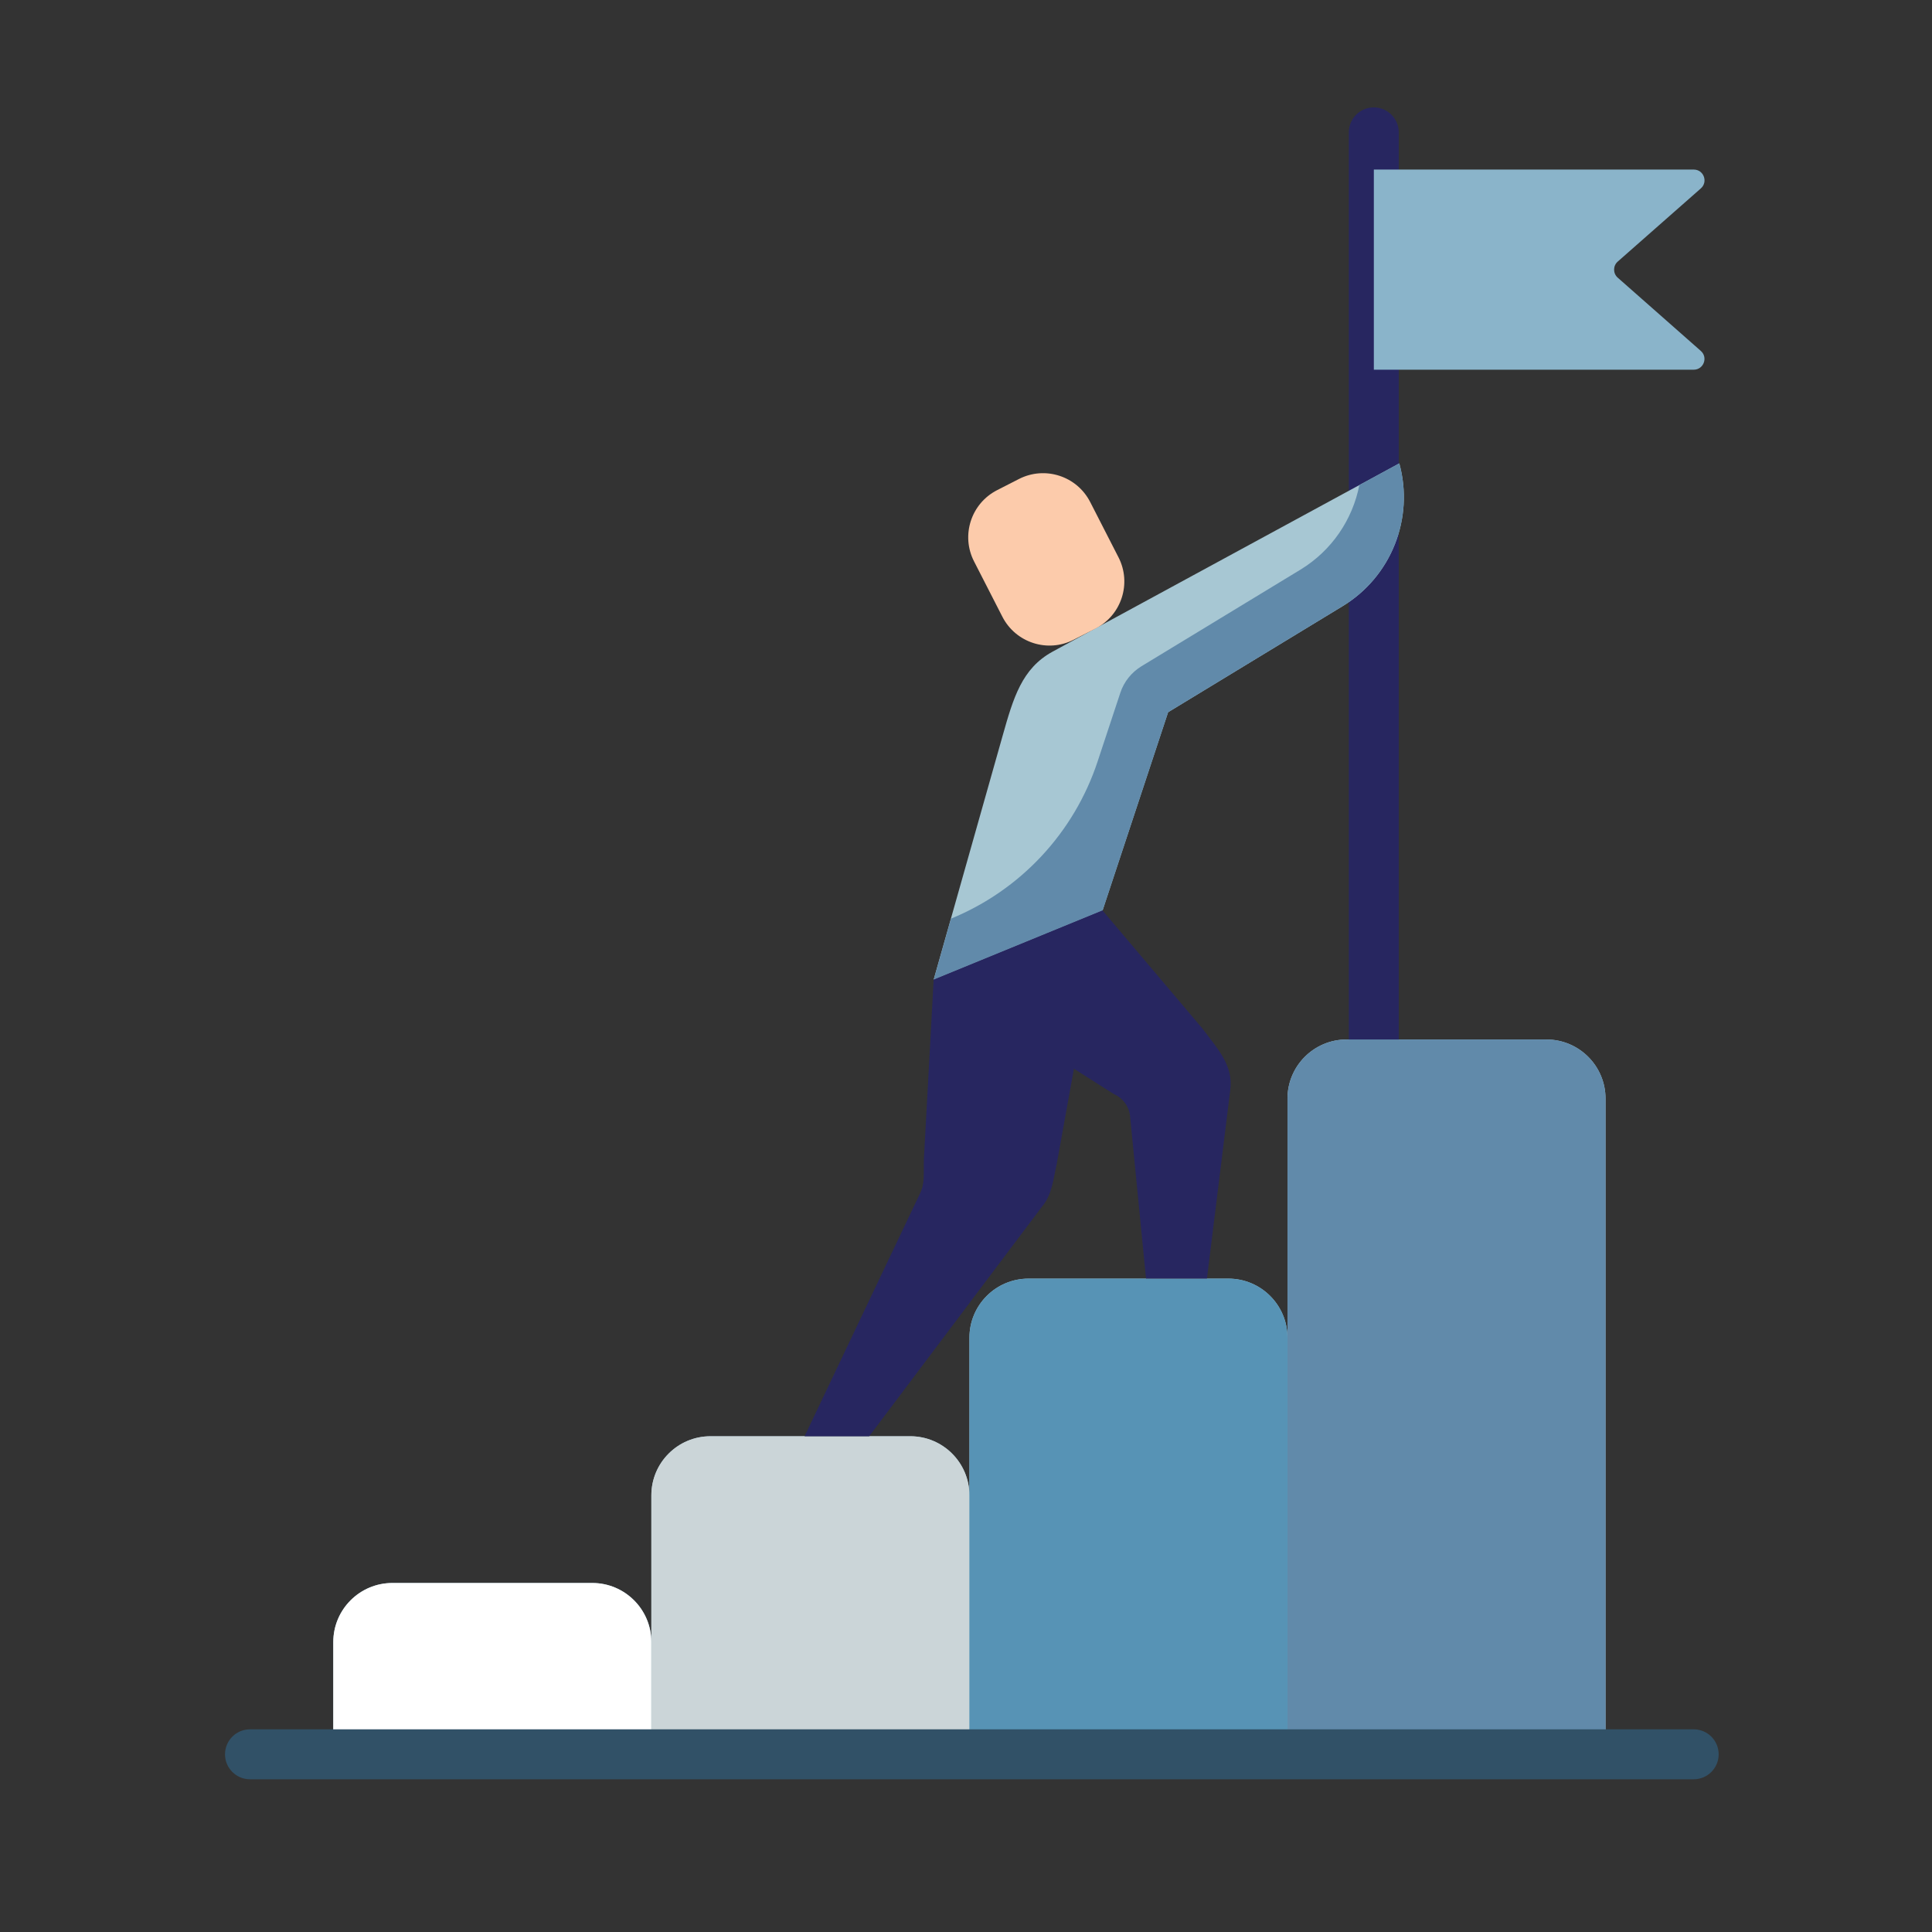 <?xml version="1.0" encoding="utf-8"?>
<!-- Generator: Adobe Illustrator 24.1.3, SVG Export Plug-In . SVG Version: 6.00 Build 0)  -->
<svg version="1.1" id="Layer_1" xmlns="http://www.w3.org/2000/svg" xmlns:xlink="http://www.w3.org/1999/xlink" x="0px" y="0px"
	 viewBox="0 0 396.85 396.85" style="enable-background:new 0 0 396.85 396.85;" xml:space="preserve">
<rect x="0" y="0" width="396.85" height="396.85" fill="#333333" stroke="none"/>
<style type="text/css">
	.st0{fill:#272660;}
	.st1{fill:#A23B3E;}
	.st2{fill:#111232;}
	.st3{fill:#FDE5CE;}
	.st4{fill:#F3D2A6;}
	.st5{fill:#FCBF92;}
	.st6{fill:#FCC9A3;}
	.st7{fill:#531518;}
	.st8{fill:#66A7DB;}
	.st9{fill:#FBB784;}
	.st10{fill:#2B72AE;}
	.st11{fill:#E9E9E8;}
	.st12{fill:#FCC9A4;}
	.st13{fill:#64A6DA;}
	.st14{fill:#FBB684;}
	.st15{fill:#A7C7D3;}
	.st16{fill:#FFFFFF;}
	.st17{fill:#CBD5D8;}
	.st18{fill:#5793B5;}
	.st19{fill:#618AAA;}
	.st20{fill:#315167;}
	.st21{fill:#8AB4CA;}
	.st22{fill:#FCCBAB;}
</style>
<g>
	<path class="st0" d="M186.38,1190.56c0.74-0.51,1.58-0.67,2.44-0.82c0.91-0.16,1.82-0.34,2.74-0.51c0.04,0.13,0.06,0.27,0.14,0.37
		c0.86,1.2,1.74,2.4,2.59,3.6c0.17,0.24,0.38,0.37,0.65,0.32c0.31-0.05,0.62-0.14,0.93-0.22c0.23,0.26,0.47,0.51,0.67,0.79
		c0.19,0.26,0.52,0.44,0.45,0.85c-0.1,0.61-0.17,1.22-0.25,1.83c-0.19,1.34-0.38,2.68-0.57,4.02c-0.12,0.85-0.25,1.71-0.37,2.56
		c-2.58,0-5.16,0-7.74,0c0-1.72,0-3.44,0-5.16c0-0.38-0.2-0.63-0.51-0.64c-0.36-0.01-0.59,0.24-0.61,0.64c0,0.06,0,0.12,0,0.19
		c0,1.66,0,3.32,0,4.98c-0.89,0-1.79,0-2.68,0c-0.06-0.04-0.11-0.09-0.17-0.12c-0.49-0.25-0.74-0.64-0.74-1.19
		c0-2.17,0-4.34,0.01-6.51c0-0.79,0.21-1.54,0.54-2.26c0.21,0.16,0.41,0.32,0.62,0.48c0.6,0.44,1.31,0.38,1.81-0.17
		c0.25-0.28,0.48-0.57,0.7-0.87c0.42-0.58,0.33-1.3-0.2-1.78C186.68,1190.82,186.53,1190.69,186.38,1190.56z M191.55,1198.15
		c-0.47,0-0.94,0.01-1.41,0c-0.31-0.01-0.46,0.11-0.45,0.43c0.01,0.48,0.01,0.97,0,1.45c-0.01,0.32,0.14,0.44,0.45,0.43
		c0.94-0.01,1.88-0.01,2.82,0c0.31,0,0.46-0.11,0.45-0.43c-0.01-0.48-0.01-0.97,0-1.45c0.01-0.32-0.14-0.44-0.45-0.43
		C192.49,1198.16,192.02,1198.15,191.55,1198.15z"/>
	<path class="st0" d="M207.7,1203.37c-2.58,0-5.16,0-7.74,0c-0.2-1.35-0.4-2.7-0.59-4.06c-0.2-1.4-0.39-2.8-0.58-4.21
		c-0.03-0.25-0.04-0.47,0.17-0.68c0.33-0.34,0.63-0.73,0.94-1.1c0.19,0.06,0.38,0.1,0.56,0.17c0.43,0.16,0.76,0.06,1.03-0.31
		c0.32-0.44,0.66-0.87,0.95-1.32c0.22-0.35,0.44-0.5,0.9-0.41c1.38,0.27,2.76,0.56,4.03,1.21c1,0.51,1.66,1.27,1.87,2.39
		c0.07,0.36,0.1,0.73,0.11,1.1c0.01,2.41,0.01,4.81,0.01,7.22c-0.17,0-0.35,0-0.52,0c0-1.72,0-3.44,0-5.16
		c0-0.41-0.24-0.65-0.61-0.64c-0.31,0.01-0.51,0.26-0.51,0.64C207.7,1199.92,207.7,1201.65,207.7,1203.37z M204.16,1200.46
		c0.49,0,0.99-0.01,1.48,0c0.3,0,0.43-0.13,0.42-0.42c-0.01-0.51,0-1.01,0-1.52c0-0.24-0.13-0.36-0.37-0.36c-0.99,0-1.98,0-2.97,0
		c-0.26,0-0.39,0.12-0.38,0.39c0,0.51,0,1.01,0,1.52c0,0.28,0.13,0.41,0.41,0.4C203.22,1200.46,203.69,1200.46,204.16,1200.46z"/>
	<path class="st0" d="M209.34,1203.37c0-2.41,0-4.81-0.01-7.22c0-0.37-0.04-0.74-0.11-1.1c-0.21-1.12-0.87-1.88-1.87-2.39
		c-1.27-0.65-2.64-0.94-4.03-1.21c-0.45-0.09-0.68,0.06-0.9,0.41c-0.29,0.46-0.63,0.89-0.95,1.32c-0.27,0.37-0.6,0.47-1.03,0.31
		c-0.18-0.07-0.38-0.11-0.56-0.17c-0.36-0.17-0.72-0.34-1.07-0.52c-0.29-0.14-0.58-0.3-0.87-0.45c0.67-0.52,1.33-1.03,2-1.55
		c0.73-0.55,1.46-1.09,2.18-1.64c0.27-0.18,0.53-0.24,0.87-0.18c1.64,0.32,3.29,0.59,4.93,0.94c0.52,0.11,0.99,0.42,1.48,0.64
		c-0.12,0.1-0.25,0.2-0.37,0.3c-0.66,0.54-0.74,1.29-0.22,1.96c0.2,0.25,0.39,0.51,0.61,0.75c0.5,0.56,1.22,0.63,1.83,0.18
		c0.21-0.15,0.41-0.32,0.61-0.48c0.45,0.88,0.58,1.83,0.58,2.8c0.01,1.86-0.02,3.72,0.01,5.58c0.01,0.78-0.21,1.37-0.95,1.7
		C210.78,1203.37,210.06,1203.37,209.34,1203.37z"/>
	<path class="st1" d="M197.95,1192.35c0.29,0.15,0.58,0.3,0.87,0.45c0.36,0.18,0.72,0.35,1.07,0.52c-0.31,0.37-0.6,0.76-0.94,1.1
		c-0.21,0.21-0.2,0.44-0.17,0.68c0.19,1.4,0.38,2.81,0.58,4.21c0.19,1.35,0.39,2.7,0.59,4.06c-1.39,0-2.78,0-4.17,0
		c0.12-0.85,0.25-1.71,0.37-2.56c0.19-1.34,0.38-2.68,0.57-4.02c0.09-0.61,0.16-1.22,0.25-1.83c0.06-0.41-0.26-0.59-0.45-0.85
		c-0.2-0.28-0.45-0.53-0.67-0.79c0.19-0.1,0.38-0.21,0.58-0.3c0.45-0.22,0.91-0.44,1.37-0.67
		C197.86,1192.35,197.9,1192.35,197.95,1192.35z"/>
	<path class="st2" d="M186.94,1203.37c0-1.66,0-3.32,0-4.98c0-0.06,0-0.12,0-0.19c0.01-0.41,0.24-0.65,0.61-0.64
		c0.31,0.01,0.51,0.26,0.51,0.64c0,1.72,0,3.44,0,5.16C187.68,1203.37,187.31,1203.37,186.94,1203.37z"/>
	<path class="st2" d="M207.7,1203.37c0-1.72,0-3.44,0-5.16c0-0.38,0.2-0.63,0.51-0.64c0.36-0.01,0.6,0.23,0.61,0.64
		c0,1.72,0,3.44,0,5.16C208.45,1203.37,208.08,1203.37,207.7,1203.37z"/>
	<path class="st3" d="M197.95,1192.35c-0.05,0-0.09,0-0.14,0c-0.05-0.05-0.1-0.1-0.16-0.15c-1.31-0.99-2.63-1.98-3.94-2.98
		c0.84-0.71,0.78-1.68,0.74-2.63c-0.01-0.11-0.13-0.25-0.24-0.32c-1.63-1.03-2.6-2.49-2.94-4.38c-0.05-0.27-0.06-0.54-0.09-0.82
		c-0.26-0.04-0.5-0.06-0.74-0.12c-0.55-0.13-0.88-0.56-0.89-1.12c-0.01-0.45,0-0.89,0-1.34c-0.01-0.51,0.19-0.88,0.66-1.11
		c0.57,0.01,1.09,0.17,1.55,0.52c0.1,0.07,0.23,0.09,0.35,0.13c0.04-0.12,0.12-0.24,0.12-0.36c0.01-0.67,0.01-1.33,0.01-2
		c1.68,0.62,3.42,0.88,5.2,0.92c1.35,0.03,2.69-0.08,4.02-0.31c0,1.62,0,3.25,0,4.87c0,0.24-0.03,0.49-0.07,0.73
		c-0.39,2.36-1.76,3.94-3.91,4.89c-0.33,0.15-0.67,0.26-1.01,0.38c0.47,0.11,0.93,0.17,1.4,0.18c0.24,0.01,0.33,0.08,0.32,0.32
		c-0.02,0.4,0.02,0.8-0.01,1.19c-0.08,0.93,0.57,1.93,1.78,1.94C199.28,1191.32,198.62,1191.84,197.95,1192.35z"/>
	<path class="st2" d="M196.54,1165.34c1.75-0.23,3.45-0.03,5.12,0.51c1.87,0.59,3.55,1.52,4.9,2.94c0.43,0.45,0.79,0.98,1.08,1.54
		c0.44,0.83,0.29,1.62-0.42,2.25c-0.48,0.42-1.06,0.7-1.6,1.05c-0.02,0.02-0.05,0.03-0.07,0.05c-5.13,0-10.27,0-15.4,0
		c-0.01-0.02-0.02-0.05-0.02-0.07c0.03-0.11,0.08-0.23,0.08-0.34c0.01-0.5,0-0.99,0-1.49c0-0.8,0.29-1.17,1.07-1.36
		c0.72-0.17,1.43-0.37,2.16-0.49c0.96-0.17,1.92-0.34,2.88-0.39c1.01-0.05,2.03-0.03,3.04,0.07c1.27,0.12,2.53,0.35,3.79,0.54
		c0.44,0.07,0.87,0.18,1.3,0.27c0.02-0.04,0.05-0.07,0.07-0.11c-0.25-0.37-0.47-0.78-0.77-1.11c-1.37-1.56-3.09-2.6-5.05-3.25
		C198,1165.69,197.26,1165.53,196.54,1165.34z"/>
	<path class="st0" d="M196.54,1165.34c0.72,0.19,1.46,0.35,2.17,0.59c1.96,0.65,3.68,1.69,5.05,3.25c0.29,0.34,0.51,0.74,0.77,1.11
		c-0.02,0.04-0.05,0.07-0.07,0.11c-0.43-0.09-0.86-0.2-1.3-0.27c-1.26-0.2-2.52-0.42-3.79-0.54c-1.01-0.1-2.03-0.12-3.04-0.07
		c-0.97,0.05-1.93,0.22-2.88,0.39c-0.73,0.13-1.44,0.32-2.16,0.49c-0.78,0.19-1.07,0.57-1.07,1.36c0,0.5,0.01,0.99,0,1.49
		c0,0.12-0.05,0.23-0.08,0.34c-0.65-0.27-1.24-0.62-1.71-1.14c-0.53-0.57-0.66-1.22-0.38-1.96c0.33-0.84,0.89-1.51,1.55-2.1
		c1.85-1.65,4.03-2.62,6.47-3C196.22,1165.37,196.38,1165.36,196.54,1165.34z"/>
	<path class="st4" d="M199.95,1190.81c-1.21,0-1.85-1.01-1.78-1.94c0.03-0.39-0.01-0.79,0.01-1.19c0.01-0.24-0.07-0.32-0.32-0.32
		c-0.47-0.02-0.93-0.08-1.4-0.18c0.34-0.13,0.68-0.24,1.01-0.38c2.15-0.95,3.53-2.53,3.91-4.89c0.04-0.24,0.07-0.49,0.07-0.73
		c0.01-1.62,0-3.25,0-4.87c0.69-0.2,1.39-0.4,2.08-0.6c0,0.68,0,1.36,0.01,2.04c0,0.11,0.06,0.27,0.13,0.3
		c0.08,0.03,0.23-0.03,0.32-0.1c0.46-0.37,1-0.52,1.58-0.54c0.42,0.22,0.65,0.55,0.65,1.03c0,0.43,0,0.87,0,1.3
		c0,0.8-0.49,1.29-1.29,1.31c-0.1,0-0.2,0.01-0.29,0.02c-0.11,0.55-0.18,1.1-0.33,1.63c-0.42,1.52-1.33,2.69-2.66,3.53
		c-0.27,0.17-0.38,0.35-0.34,0.66c0.06,0.5,0.03,1.02,0.18,1.49c0.09,0.31,0.43,0.54,0.65,0.8
		C201.4,1189.71,200.67,1190.26,199.95,1190.81z"/>
	<path class="st0" d="M203.53,1175.68c-0.69,0.2-1.39,0.4-2.08,0.6c-1.33,0.23-2.67,0.34-4.02,0.31c-1.78-0.04-3.52-0.3-5.2-0.92
		c-0.8-0.39-1.61-0.78-2.02-1.65c0,0-0.02-0.01-0.02,0c-0.02-0.1-0.04-0.19-0.06-0.29c0-0.03,0.01-0.05,0.01-0.08
		c5.13,0,10.27,0,15.4,0c0,0.12,0,0.25,0.01,0.37c0,0-0.01,0-0.01,0c-0.3,0.34-0.55,0.73-0.9,1.01
		C204.32,1175.31,203.91,1175.48,203.53,1175.68z"/>
	<path class="st2" d="M193.71,1189.23c1.31,0.99,2.63,1.98,3.94,2.98c0.06,0.04,0.11,0.1,0.16,0.15c-0.46,0.22-0.91,0.44-1.37,0.67
		c-0.19,0.1-0.39,0.2-0.58,0.3c-0.31,0.07-0.61,0.17-0.93,0.22c-0.28,0.04-0.48-0.08-0.65-0.32c-0.86-1.21-1.73-2.4-2.59-3.6
		c-0.07-0.1-0.09-0.25-0.14-0.37c0.37-0.08,0.75-0.14,1.12-0.23C193.06,1188.91,193.4,1188.99,193.71,1189.23z"/>
	<path class="st1" d="M211.86,1193.28c-0.2,0.16-0.41,0.32-0.61,0.48c-0.61,0.45-1.33,0.38-1.83-0.18c-0.21-0.24-0.41-0.5-0.61-0.75
		c-0.52-0.67-0.44-1.42,0.22-1.96c0.12-0.1,0.25-0.2,0.37-0.3C210.53,1191.2,211.34,1192.11,211.86,1193.28z"/>
	<path class="st1" d="M186.38,1190.56c0.15,0.13,0.3,0.26,0.45,0.39c0.53,0.48,0.61,1.2,0.2,1.78c-0.22,0.3-0.45,0.59-0.7,0.87
		c-0.49,0.55-1.21,0.61-1.81,0.17c-0.21-0.15-0.41-0.32-0.62-0.48C184.43,1192.11,185.24,1191.19,186.38,1190.56z"/>
	<path class="st1" d="M190.21,1174.03c0.41,0.87,1.22,1.26,2.02,1.65c0,0.67,0,1.33-0.01,2c0,0.12-0.08,0.24-0.12,0.36
		c-0.12-0.04-0.26-0.06-0.35-0.13c-0.46-0.35-0.98-0.5-1.55-0.52C190.2,1176.27,190.21,1175.15,190.21,1174.03z"/>
	<path class="st1" d="M203.53,1175.68c0.38-0.21,0.79-0.37,1.12-0.64c0.34-0.28,0.6-0.67,0.9-1.01c0.01,1.12,0.01,2.24,0.02,3.35
		c-0.58,0.02-1.12,0.16-1.58,0.54c-0.08,0.07-0.24,0.13-0.32,0.1c-0.08-0.03-0.13-0.2-0.13-0.3
		C203.53,1177.04,203.53,1176.36,203.53,1175.68z"/>
	<path class="st4" d="M205.56,1174.04c0-0.12,0-0.25-0.01-0.37c0.02-0.02,0.05-0.03,0.07-0.05
		C205.6,1173.76,205.58,1173.9,205.56,1174.04z"/>
	<path class="st3" d="M190.14,1173.74c0.02,0.1,0.04,0.19,0.06,0.29C190.18,1173.93,190.16,1173.84,190.14,1173.74z"/>
	<path class="st2" d="M191.55,1198.15c0.47,0,0.94,0.01,1.41,0c0.31-0.01,0.46,0.11,0.45,0.43c-0.01,0.48-0.01,0.97,0,1.45
		c0.01,0.32-0.15,0.44-0.45,0.43c-0.94-0.01-1.88-0.01-2.82,0c-0.31,0-0.46-0.11-0.45-0.43c0.01-0.48,0.01-0.97,0-1.45
		c-0.01-0.32,0.15-0.44,0.45-0.43C190.61,1198.16,191.08,1198.15,191.55,1198.15z"/>
	<path class="st2" d="M204.16,1200.46c-0.47,0-0.94,0-1.41,0c-0.28,0-0.41-0.12-0.41-0.4c0-0.51,0-1.01,0-1.52
		c0-0.26,0.12-0.39,0.38-0.39c0.99,0,1.98,0,2.97,0c0.24,0,0.37,0.12,0.37,0.36c0,0.51-0.01,1.01,0,1.52c0,0.3-0.13,0.43-0.42,0.42
		C205.15,1200.46,204.66,1200.46,204.16,1200.46z"/>
</g>
<g>
	<path class="st0" d="M857.3,1106.41c-2.43,0-4.87,0.03-7.3,0c-1.68-0.02-2.8-1.7-2.31-3.31c0.31-1.03,0.57-2.07,0.78-3.13
		c0.59-2.97,1.12-5.95,1.73-8.92c0.41-1.98,2.16-3.36,4.18-3.38c0.95-0.01,1.89,0.01,2.84,0.01c-0.34,0.27-0.67,0.55-1.01,0.81
		c-0.56,0.43-1.13,0.86-1.73,1.32c0.16,0.12,0.26,0.21,0.37,0.28c0.94,0.56,1.87,1.13,2.82,1.67c0.32,0.18,0.33,0.33,0.08,0.57
		c-0.3,0.28-0.56,0.58-0.87,0.85c-0.23,0.21-0.21,0.39-0.05,0.62c1.09,1.55,2.18,3.11,3.27,4.67c-0.34,0.18-0.76,0.27-0.99,0.54
		c-0.64,0.75-1.19,1.57-1.77,2.36C857.32,1103.05,857.31,1104.73,857.3,1106.41z M854.4,1095.17c-1.55,1.78-1.74,4.07-0.93,5.99
		c0.03,0.08,0.14,0.19,0.21,0.19c0.41,0.02,0.82,0.01,1.31,0.01c-0.07-0.2-0.11-0.32-0.16-0.44c-0.52-1.31-0.52-2.61,0.06-3.91
		c0.15-0.34,0.52-0.73,0.44-1.01c-0.09-0.33-0.55-0.55-0.85-0.82C854.47,1095.19,854.45,1095.19,854.4,1095.17z"/>
	<path class="st5" d="M864.78,1076.15c0,0.48-0.04,0.97,0.03,1.44c0.19,1.28,0,2.5-0.52,3.67c-0.54,1.22-1.47,2.09-2.57,2.8h-0.82
		c-0.72-0.21-1.43-0.41-2.15-0.62c-0.88-0.52-1.69-1.12-2.3-1.96c-0.67-0.9-1.12-1.89-1.24-3.03c-0.01-0.05-0.05-0.1-0.08-0.15
		c0-1.44,0.01-2.88,0.01-4.32c0.08-0.04,0.17-0.08,0.26-0.12c0.1,0.04,0.21,0.12,0.31,0.11c1.18-0.14,2.33-0.42,3.37-1.03
		c1.67-0.96,3.33-1.93,5-2.91c0.3-0.18,0.41-0.08,0.43,0.22c0.03,0.81,0.05,1.62,0.09,2.42c0.02,0.44,0.06,0.87,0.09,1.3
		c0.52-0.02,0.94,0.16,1.16,0.65c0.19,0.41,0.15,0.83-0.17,1.12C865.44,1075.95,865.08,1076.02,864.78,1076.15z"/>
	<path class="st1" d="M855.4,1073.86c-0.09,0.04-0.17,0.08-0.26,0.12c-0.48,0.03-0.96,0.05-1.44,0.08c0.03-1.41-0.13-2.82,0.26-4.21
		c0.87-3.12,3.9-5.38,7.04-5.24c0.58,0.5,1.15,1,1.74,1.5c0.1,0.08,0.22,0.14,0.33,0.2c0,0.84,0,1.67,0.01,2.51
		c0,0.16,0.05,0.31,0.08,0.47c-1.38,0.81-2.76,1.62-4.14,2.43C857.81,1072.43,856.61,1073.14,855.4,1073.86z"/>
	<path class="st0" d="M875.2,1102.18c0.09,0.24,0.18,0.47,0.27,0.71c0.69,1.64-0.44,3.5-2.2,3.52c-2.44,0.04-4.88,0-7.32,0
		c0-1.68,0-3.36,0.01-5.04c0.75,0,1.5,0,2.25,0c0.54,0,1.08,0,1.61,0c1.09,0,2.18-0.02,3.27,0.01c0.35,0.01,0.71,0.09,1.03,0.22
		C874.51,1101.74,874.85,1101.98,875.2,1102.18z"/>
	<path class="st0" d="M860.9,1084.05c0.27,0,0.55,0,0.82,0c0.3,0,0.6,0,0.9,0c0.62,0.01,1.25,0.01,1.87,0.02
		c0.12,0.03,0.25,0.07,0.37,0.1c0.11,0.14,0.2,0.32,0.34,0.42c1.25,0.87,2.07,2.03,2.37,3.54c0.03,0.45,0.07,0.89,0.1,1.34
		c-0.1,0.54-0.19,1.08-0.29,1.63c-0.08,0.14-0.19,0.27-0.24,0.42c-0.15,0.42-0.39,0.48-0.73,0.22c-0.06-0.04-0.13-0.07-0.2-0.1
		c-0.41-0.39-0.83-0.77-1.24-1.16c-0.15-0.22-0.31-0.44-0.46-0.65c-0.3-0.88-0.6-1.76-0.92-2.69c-1.88,0.38-3.87,0.78-5.86,1.19
		c-0.06,0.03-0.13,0.05-0.19,0.08c-0.09-0.08-0.22-0.15-0.25-0.26c-0.04-0.15-0.01-0.32-0.02-0.48c0-1.18,0-2.35,0-3.61
		c0.51,0,0.98,0,1.45,0C859.46,1084.05,860.18,1084.05,860.9,1084.05z"/>
	<path class="st5" d="M868.11,1073.98v4.32c-0.16,1.06-0.51,2.05-1.11,2.94c-0.57,0.84-1.3,1.51-2.19,2.01
		c-0.12,0.07-0.21,0.19-0.31,0.28c-0.63,0.18-1.25,0.35-1.88,0.53h-0.9c1.1-0.71,2.03-1.58,2.57-2.8c0.52-1.17,0.71-2.39,0.52-3.67
		c-0.07-0.47-0.03-0.96-0.03-1.44c0.3-0.13,0.66-0.2,0.9-0.41c0.32-0.29,0.36-0.71,0.17-1.12c-0.22-0.49-0.64-0.67-1.16-0.65
		c-0.03-0.43-0.07-0.86-0.09-1.3c-0.04-0.8-0.06-1.61-0.09-2.42c-0.02-0.3-0.13-0.4-0.43-0.22c-1.67,0.98-3.33,1.95-5,2.91
		c-1.04,0.61-2.19,0.89-3.37,1.03c-0.1,0.01-0.21-0.07-0.31-0.11c1.2-0.71,2.41-1.43,3.62-2.14c1.38-0.81,2.76-1.62,4.13-2.43
		c0.64-0.31,0.63-0.31,1.13,0.25c0.06,0.08,0.15,0.14,0.22,0.21C865.71,1071.16,866.91,1072.57,868.11,1073.98z"/>
	<path class="st0" d="M866.23,1091.63c0.07,0.03,0.14,0.06,0.2,0.1c0.35,0.25,0.58,0.2,0.73-0.22c0.05-0.15,0.16-0.28,0.24-0.42
		c0.45-0.16,0.91-0.33,1.52-0.54c-0.47-0.42-0.85-0.75-1.23-1.08c-0.03-0.45-0.07-0.89-0.1-1.34c0.45,0.15,0.9,0.31,1.35,0.44
		c0.89,0.27,1.79,0.19,2.69,0.09c0.34,0.42,0.67,0.84,1.01,1.26c-0.09,0.09-0.21,0.16-0.27,0.26c-0.69,1.22-1.36,2.46-2.07,3.66
		c-0.35,0.58-0.79,1.11-1.18,1.67c-0.22-0.36-0.46-0.29-0.72-0.04c-0.13,0.12-0.27,0.24-0.41,0.34c-0.23,0.17-0.26,0.32-0.06,0.55
		c0.14,0.16,0.2,0.39,0.3,0.59c-0.08,0.06-0.17,0.12-0.24,0.2c-0.91,1.07-1.82,2.15-2.74,3.22c-0.29-0.37-0.6-0.74-0.87-1.13
		c-0.3-0.43-0.68-0.7-1.2-0.77c1.17-1.68,2.33-3.35,3.58-5.14c-0.48-0.43-0.95-0.87-1.48-1.35
		C865.64,1091.84,865.93,1091.74,866.23,1091.63z"/>
	<path class="st0" d="M869.11,1095.51c0.4-0.55,0.84-1.08,1.18-1.67c0.72-1.21,1.38-2.44,2.07-3.66c0.06-0.1,0.18-0.18,0.27-0.26
		c0.49,0.72,0.55,1.56,0.7,2.38c0.59,3.07,1.17,6.15,1.75,9.22c0.04,0.22,0.07,0.44,0.11,0.66c-0.36-0.2-0.7-0.43-1.07-0.58
		c-0.32-0.13-0.69-0.21-1.03-0.22c-1.09-0.03-2.18-0.01-3.27-0.01c0.03-0.12,0.05-0.23,0.08-0.35c0.32-1.01,0.37-2.04,0.2-3.09
		C869.96,1097.05,869.56,1096.27,869.11,1095.51z"/>
	<path class="st1" d="M868.12,1073.98c-1.2-1.41-2.41-2.82-3.61-4.23c0-1.6,0.01-3.21,0.01-4.81c0.46,0.19,0.93,0.39,1.39,0.58
		c0.13,0.05,0.27,0.1,0.4,0.15c0.08,0.09,0.15,0.19,0.24,0.26c1.95,1.44,2.96,3.37,3.01,5.8c0,0.78-0.01,1.55-0.01,2.33
		C869.07,1074.03,868.59,1074.01,868.12,1073.98z"/>
	<path class="st6" d="M857.3,1106.41c0.01-1.68,0.02-3.36,0.03-5.04c1.43,0,2.87,0,4.3,0c0.21,0,0.42,0,0.63,0
		c0.05,0.07,0.08,0.16,0.15,0.2c0.5,0.37,0.7,0.86,0.67,1.48c-0.03,0.58-0.03,1.17,0,1.75c0.03,0.58-0.22,1-0.63,1.37
		c-0.07,0.06-0.13,0.15-0.19,0.23C860.61,1106.41,858.95,1106.41,857.3,1106.41z"/>
	<path class="st7" d="M869.56,1071.73c-0.05-2.43-1.06-4.36-3.01-5.8c-0.09-0.07-0.16-0.17-0.24-0.26c0.92-0.99,2.42-1.34,3.76-0.86
		c1.33,0.48,2.29,1.76,2.37,3.16c0.08,1.48-0.7,2.83-2.03,3.47C870.14,1071.57,869.85,1071.64,869.56,1071.73z"/>
	<path class="st8" d="M857.3,1087.66c0,0.16-0.03,0.33,0.02,0.48c0.03,0.1,0.16,0.17,0.25,0.26c0.78,2.33,1.56,4.65,2.33,6.99
		c0.35,1.06,0.68,2.14,1.02,3.2c-0.27-0.04-0.54-0.07-0.81-0.11c-1.09-1.56-2.18-3.11-3.27-4.67c-0.16-0.23-0.19-0.41,0.05-0.62
		c0.3-0.27,0.57-0.58,0.87-0.85c0.26-0.24,0.25-0.39-0.08-0.57c-0.95-0.54-1.88-1.11-2.82-1.67c-0.11-0.07-0.21-0.16-0.37-0.28
		c0.6-0.46,1.17-0.88,1.73-1.32c0.34-0.26,0.67-0.54,1.01-0.81C857.24,1087.68,857.27,1087.67,857.3,1087.66z"/>
	<path class="st0" d="M871.62,1088.66c-0.9,0.1-1.81,0.17-2.69-0.09c-0.45-0.14-0.9-0.3-1.35-0.44c-0.3-1.51-1.12-2.66-2.37-3.54
		c-0.14-0.1-0.23-0.28-0.34-0.42c2.88-0.57,5.75,1.08,6.69,3.86C871.63,1088.23,871.61,1088.45,871.62,1088.66z"/>
	<path class="st5" d="M862.26,1106.41c0.06-0.08,0.11-0.17,0.19-0.23c0.41-0.37,0.65-0.79,0.63-1.37c-0.03-0.58-0.03-1.17,0-1.75
		c0.03-0.62-0.17-1.11-0.67-1.48c-0.06-0.05-0.1-0.14-0.15-0.2c1.22,0,2.45,0,3.67,0l0.03-0.01c0,1.68,0,3.36-0.01,5.04
		C864.72,1106.41,863.49,1106.41,862.26,1106.41z"/>
	<path class="st9" d="M868.12,1073.98c0.48,0.03,0.96,0.05,1.44,0.08c0.86,0.43,1.44,1.06,1.44,2.08c0.01,1.16-0.95,2.14-2.12,2.16
		c-0.25,0.01-0.51,0-0.76,0C868.12,1076.86,868.12,1075.42,868.12,1073.98z"/>
	<path class="st9" d="M853.7,1074.06c0.48-0.03,0.96-0.05,1.44-0.08c0,1.44,0,2.88,0,4.31c-0.79,0.03-1.55,0.03-2.18-0.58
		c-1.08-1.05-0.9-2.69,0.4-3.46C853.47,1074.19,853.59,1074.12,853.7,1074.06z"/>
	<path class="st7" d="M864.52,1064.94c0,1.6-0.01,3.21-0.01,4.81c-0.08-0.07-0.16-0.14-0.23-0.21c-0.49-0.56-0.49-0.56-1.12-0.25
		c-0.03-0.16-0.08-0.31-0.08-0.47c-0.01-0.84-0.01-1.67-0.01-2.51c0-0.56,0-1.13,0-1.69
		C863.55,1064.73,864.03,1064.83,864.52,1064.94z"/>
	<path class="st7" d="M863.07,1064.62c0,0.56,0,1.13,0,1.69c-0.11-0.07-0.23-0.12-0.33-0.2c-0.58-0.49-1.16-1-1.74-1.5
		C861.69,1064.62,862.38,1064.62,863.07,1064.62z"/>
	<path class="st9" d="M860.9,1084.05c-0.72,0-1.44,0-2.16,0c0-0.2,0.01-0.41,0.01-0.61C859.47,1083.64,860.18,1083.85,860.9,1084.05
		z"/>
	<path class="st9" d="M862.62,1084.05c0.63-0.17,1.25-0.35,1.88-0.52c0,0.18,0,0.36,0,0.54
		C863.87,1084.06,863.25,1084.06,862.62,1084.05z"/>
	<path class="st5" d="M860.09,1098.47c0.27,0.04,0.54,0.07,0.81,0.11c0,0,0,0,0,0c0.03,0.04,0.06,0.07,0.09,0.11
		c0.24,0.29,0.48,0.58,0.72,0.87c-0.03,0.6-0.06,1.21-0.08,1.81c-1.43,0-2.87,0-4.3,0c0.59-0.79,1.14-1.61,1.77-2.36
		C859.33,1098.75,859.76,1098.65,860.09,1098.47z"/>
	<path class="st10" d="M854.4,1095.17c0.05,0.02,0.06,0.02,0.07,0.03c0.3,0.27,0.76,0.49,0.85,0.82c0.08,0.27-0.29,0.66-0.44,1.01
		c-0.57,1.29-0.58,2.6-0.06,3.91c0.05,0.12,0.09,0.24,0.16,0.44c-0.48,0-0.89,0.01-1.31-0.01c-0.08,0-0.18-0.11-0.21-0.19
		C852.66,1099.24,852.85,1096.95,854.4,1095.17z"/>
	<path class="st0" d="M865.23,1100.37c0.91-1.07,1.82-2.15,2.74-3.22c0.07-0.08,0.16-0.13,0.24-0.2c0.04,0.06,0.1,0.11,0.13,0.18
		c0.65,1.43,0.53,2.84-0.13,4.24c-0.75,0-1.5,0-2.25,0l-0.03,0.01C865.7,1101.04,865.47,1100.71,865.23,1100.37z"/>
	<path class="st10" d="M868.21,1101.37c0.66-1.39,0.78-2.8,0.13-4.24c-0.03-0.07-0.09-0.12-0.13-0.18c-0.1-0.2-0.16-0.43-0.3-0.59
		c-0.2-0.23-0.17-0.38,0.06-0.55c0.14-0.1,0.28-0.22,0.41-0.34c0.26-0.25,0.5-0.31,0.72,0.04c0.46,0.76,0.85,1.53,1,2.42
		c0.17,1.05,0.12,2.07-0.2,3.09c-0.04,0.11-0.05,0.23-0.08,0.35C869.29,1101.37,868.75,1101.37,868.21,1101.37z"/>
	<path class="st11" d="M861.71,1099.56c-0.24-0.29-0.48-0.58-0.72-0.87c-0.03-0.04-0.06-0.07-0.09-0.11c0,0,0,0,0,0
		c-0.34-1.07-0.67-2.14-1.02-3.2c-0.77-2.33-1.55-4.66-2.33-6.99c0.06-0.03,0.13-0.05,0.19-0.08c1.27,1.93,2.55,3.85,3.87,5.85
		c1.01-1.51,1.96-2.93,2.91-4.35c0.15,0.22,0.31,0.44,0.46,0.65c-0.53,1.61-1.07,3.22-1.59,4.84c-0.35,1.09-0.7,2.18-1.04,3.27l0,0
		c-0.03,0.04-0.06,0.07-0.09,0.11C862.08,1098.98,861.9,1099.27,861.71,1099.56z"/>
	<path class="st12" d="M864.53,1089.82c-0.95,1.42-1.89,2.83-2.91,4.35c-1.32-2-2.59-3.92-3.87-5.85c1.99-0.4,3.97-0.8,5.86-1.19
		C863.93,1088.06,864.23,1088.94,864.53,1089.82z"/>
	<path class="st8" d="M862.35,1098.58c0.35-1.09,0.69-2.18,1.04-3.27c0.53-1.61,1.06-3.22,1.59-4.84c0.41,0.39,0.83,0.77,1.24,1.16
		c-0.29,0.11-0.58,0.21-0.97,0.35c0.53,0.48,1.01,0.92,1.48,1.35c-1.25,1.79-2.41,3.46-3.58,5.14
		C862.89,1098.51,862.62,1098.55,862.35,1098.58z"/>
	<path class="st13" d="M867.68,1089.46c0.38,0.33,0.75,0.66,1.23,1.08c-0.61,0.22-1.06,0.38-1.52,0.54
		C867.49,1090.55,867.58,1090.01,867.68,1089.46z"/>
	<path class="st14" d="M862.35,1098.58c0.27-0.04,0.54-0.07,0.81-0.11c0.52,0.07,0.9,0.34,1.2,0.77c0.27,0.39,0.58,0.75,0.87,1.13
		c0.23,0.34,0.46,0.67,0.69,1.01c-1.22,0-2.45,0-3.67,0c-0.21,0-0.42,0-0.63,0c0.03-0.6,0.06-1.21,0.08-1.81
		c0.19-0.29,0.37-0.58,0.56-0.87C862.29,1098.65,862.32,1098.61,862.35,1098.58L862.35,1098.58z"/>
	<path class="st8" d="M860.9,1098.58c0.03,0.04,0.06,0.07,0.09,0.11C860.96,1098.65,860.93,1098.61,860.9,1098.58z"/>
	<path class="st8" d="M862.35,1098.58c-0.03,0.04-0.06,0.07-0.09,0.11C862.29,1098.65,862.32,1098.61,862.35,1098.58z"/>
</g>
<g>
	<g>
		<path class="st15" d="M317.65,213.52H276.6c-6.71,0-12.14,5.44-12.14,12.14v49.12c0-6.7-5.44-12.14-12.14-12.14h-41.05
			c-6.71,0-12.14,5.43-12.14,12.14v32.38c0-6.7-5.44-12.14-12.14-12.14h-41.05c-6.71,0-12.14,5.44-12.14,12.14v30.14
			c0-6.7-5.44-12.14-12.14-12.14H80.6c-6.7,0-12.14,5.43-12.14,12.14v23.05h261.33V225.66
			C329.79,218.96,324.35,213.52,317.65,213.52z"/>
		<path class="st0" d="M282.19,218.65c-2.83,0-5.13-2.3-5.13-5.13V27.19c0-2.83,2.3-5.13,5.13-5.13c2.83,0,5.13,2.3,5.13,5.13
			v186.33C287.32,216.35,285.02,218.65,282.19,218.65z"/>
		<path class="st16" d="M133.79,360.35H68.46V337.3c0-6.7,5.44-12.14,12.14-12.14h41.05c6.7,0,12.14,5.43,12.14,12.14V360.35z"/>
	</g>
	<path class="st17" d="M199.12,360.35h-65.33v-53.19c0-6.7,5.44-12.14,12.14-12.14h41.05c6.7,0,12.14,5.44,12.14,12.14V360.35z"/>
	<path class="st18" d="M264.46,360.35h-65.33v-85.57c0-6.7,5.43-12.14,12.14-12.14h41.05c6.7,0,12.14,5.43,12.14,12.14V360.35z"/>
	<path class="st19" d="M329.79,360.35h-65.33V225.66c0-6.7,5.43-12.14,12.14-12.14h41.05c6.71,0,12.14,5.44,12.14,12.14V360.35z"/>
	<path class="st20" d="M347.9,365.48H51.35c-2.83,0-5.13-2.3-5.13-5.13s2.3-5.13,5.13-5.13H347.9c2.83,0,5.13,2.3,5.13,5.13
		S350.73,365.48,347.9,365.48z"/>
	<path class="st21" d="M282.19,75.94h65.71c2.04,0,2.99-2.52,1.46-3.86L332.3,57.04c-1-0.88-1-2.43,0-3.31l17.07-15.03
		c1.53-1.35,0.58-3.87-1.46-3.87h-65.71V75.94z"/>
	<path class="st15" d="M287.43,95.18l-71.19,38.66c-6.35,3.45-8.09,9.51-10.3,17.32l-14.16,50.07l18.7,6.42l16-20.64l13.46-40.71
		l35.82-21.77C285.77,118.46,290.53,106.48,287.43,95.18z"/>
	<path class="st19" d="M287.43,95.18l-8.21,4.46c-1.38,7.07-5.65,13.45-12.11,17.38l-32.64,19.83c-2.05,1.25-3.6,3.19-4.35,5.47
		l-4.66,14.09c-4.84,14.65-15.85,26.44-30.12,32.29l-3.54,12.52l34.69-14.22l13.46-40.71l35.82-21.77
		C285.77,118.46,290.53,106.48,287.43,95.18z"/>
	<path class="st0" d="M226.47,187.02l20.5,24.23c3.4,4.5,6.35,7.66,5.74,12.61l-4.79,38.76H235.4l-3.27-33.32
		c-0.2-2.02-1.48-3.77-3.34-4.57l-37.02-23.49L226.47,187.02z"/>
	<path class="st0" d="M191.78,201.24l-2,36.74c-0.13,3.05,0.3,5.11-0.9,7.37l-23.61,49.67h13.27l35.49-47.16
		c2.08-2.42,2.32-5.7,3.02-8.71l9.41-52.13L191.78,201.24z"/>
	<path class="st22" d="M223.93,103.11l5.82,11.37c2.74,5.34,0.62,11.89-4.72,14.63l-4.5,2.3c-5.34,2.74-11.89,0.62-14.63-4.72
		l-5.82-11.37c-2.74-5.34-0.62-11.89,4.72-14.63l4.5-2.3C214.64,95.66,221.19,97.77,223.93,103.11z"/>
</g>
</svg>
